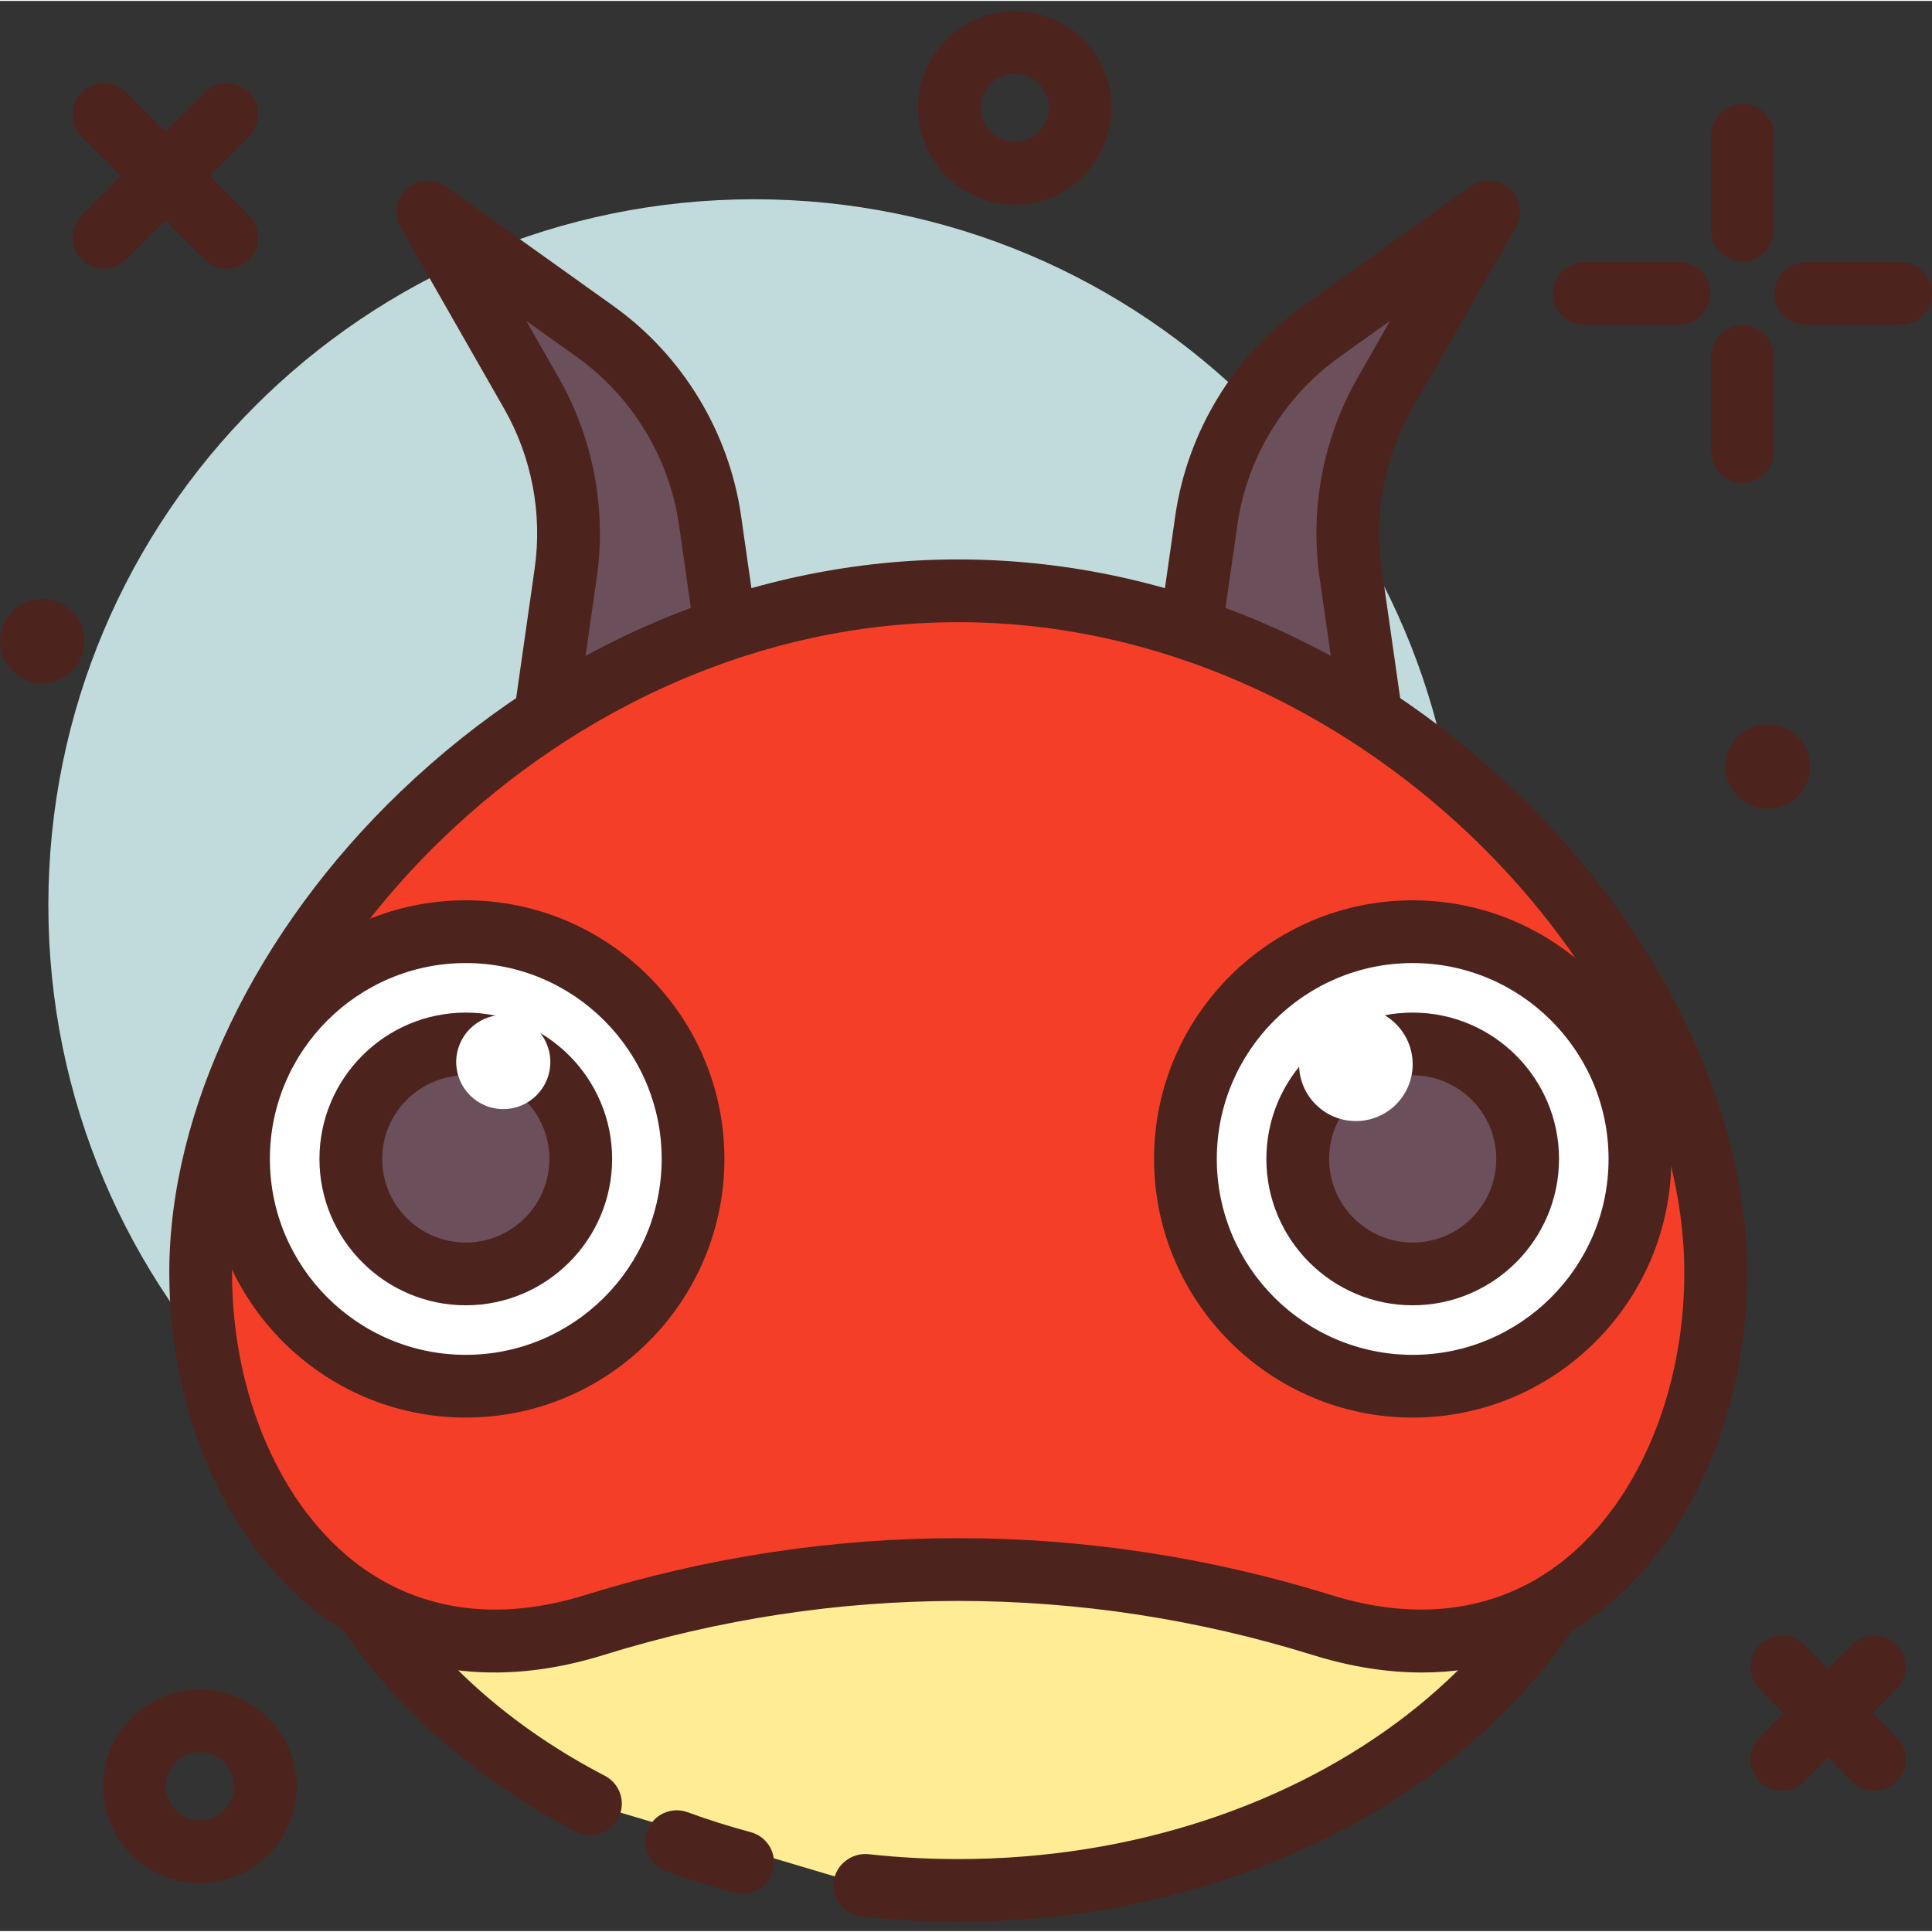 <svg height="420pt" viewBox="0 -2 420.4 420" width="420pt" xmlns="http://www.w3.org/2000/svg"><rect x="0" y="-2" width="420.4" height="420" fill="#333333" stroke="none"/><path d="m317.723 194.762c0 84.832-68.77 153.602-153.598 153.602-84.832 0-153.602-68.77-153.602-153.602s68.77-153.602 153.602-153.602c84.828 0 153.598 68.77 153.598 153.602zm0 0" fill="#c1dbdc"/><g fill="#4c241d"><path d="m379.164 102.875c-3.77 0-6.828-3.055-6.828-6.828v-20.641c0-3.773 3.059-6.824 6.828-6.824 3.77 0 6.824 3.051 6.824 6.824v20.641c0 3.773-3.055 6.828-6.824 6.828zm0 0"/><path d="m379.164 54.699c-3.77 0-6.828-3.051-6.828-6.824v-20.641c0-3.773 3.059-6.828 6.828-6.828 3.77 0 6.824 3.055 6.824 6.828v20.641c0 3.773-3.055 6.824-6.824 6.824zm0 0"/><path d="m413.574 68.469h-20.648c-3.77 0-6.828-3.055-6.828-6.828s3.059-6.824 6.828-6.824h20.648c3.77 0 6.824 3.051 6.824 6.824s-3.055 6.828-6.824 6.828zm0 0"/><path d="m365.398 68.469h-20.648c-3.77 0-6.824-3.055-6.824-6.828s3.055-6.824 6.824-6.824h20.648c3.77 0 6.828 3.051 6.828 6.824s-3.059 6.828-6.828 6.828zm0 0"/><path d="m43.473 407.562c-3.422 0-6.805-.84-9.902-2.496-4.965-2.652-8.59-7.086-10.223-12.473-1.629-5.375-1.07-11.074 1.586-16.035 2.652-4.961 7.074-8.586 12.461-10.219 11.109-3.359 22.891 2.934 26.258 14.047 1.633 5.379 1.07 11.078-1.582 16.039-2.656 4.957-7.078 8.586-12.461 10.219-2.02.617-4.086.918-6.137.918zm.023-28.477c-.711 0-1.43.105-2.145.32-3.906 1.188-6.117 5.328-4.938 9.234.574 1.895 1.852 3.453 3.594 4.387 1.742.926 3.758 1.117 5.641.551 1.891-.57 3.445-1.844 4.379-3.59.934-1.746 1.129-3.746.555-5.641-.965-3.195-3.91-5.262-7.086-5.262zm0 0"/><path d="m220.828 42.312c-11.609 0-21.055-9.445-21.055-21.051 0-11.617 9.445-21.062 21.055-21.062 11.613 0 21.059 9.445 21.059 21.062 0 11.605-9.445 21.051-21.059 21.051zm0-28.457c-4.082 0-7.402 3.32-7.402 7.406 0 4.082 3.32 7.398 7.402 7.398 4.086 0 7.406-3.316 7.406-7.398 0-4.086-3.32-7.406-7.406-7.406zm0 0"/><path d="m393.871 164.617c0 5.082-4.121 9.203-9.203 9.203s-9.203-4.121-9.203-9.203c0-5.082 4.121-9.199 9.203-9.199s9.203 4.117 9.203 9.199zm0 0"/><path d="m387.742 387.48c-1.746 0-3.492-.668-4.824-2-2.668-2.668-2.668-6.988 0-9.652l20.125-20.121c2.664-2.664 6.988-2.664 9.652 0 2.668 2.664 2.668 6.988 0 9.652l-20.125 20.121c-1.336 1.336-3.082 2-4.828 2zm0 0"/><path d="m407.871 387.48c-1.746 0-3.496-.668-4.828-2l-20.125-20.121c-2.668-2.664-2.668-6.988 0-9.652 2.66-2.664 6.984-2.664 9.652 0l20.125 20.121c2.668 2.664 2.668 6.984 0 9.652-1.328 1.336-3.078 2-4.824 2zm0 0"/><path d="m22.621 56.281c-1.746 0-3.492-.668-4.824-2-2.668-2.668-2.668-6.988 0-9.652l26.738-26.734c2.668-2.664 6.988-2.664 9.652 0 2.668 2.664 2.668 6.988 0 9.652l-26.738 26.734c-1.332 1.332-3.078 2-4.828 2zm0 0"/><path d="m49.363 56.281c-1.746 0-3.496-.668-4.828-2l-26.738-26.734c-2.668-2.664-2.668-6.988 0-9.652 2.664-2.664 6.984-2.664 9.652 0l26.738 26.734c2.668 2.664 2.668 6.984 0 9.652-1.332 1.332-3.078 2-4.824 2zm0 0"/></g><path d="m128.48 390.277c-39.172-20.383-65-55.305-65-94.965 0-62.875 64.926-113.848 145.016-113.848s145.016 50.969 145.016 113.848-64.926 113.852-145.016 113.852c-6.891 0-13.668-.379-20.305-1.109" fill="#ffec95"/><path d="m208.496 415.988c-7.078 0-14.164-.391-21.055-1.148-3.746-.414-6.449-3.789-6.035-7.539.418-3.746 3.891-6.387 7.539-6.035 6.391.707 12.973 1.066 19.551 1.066 76.195 0 138.191-48.004 138.191-107.02 0-59.012-61.992-107.027-138.191-107.027-76.195 0-138.191 48.016-138.191 107.027 0 35.688 22.926 68.93 61.324 88.906 3.348 1.742 4.648 5.863 2.906 9.211-1.738 3.332-5.863 4.637-9.207 2.898-43-22.375-68.676-60.133-68.676-101.016 0-66.539 68.117-120.68 151.844-120.68 83.727 0 151.844 54.141 151.844 120.68s-68.117 120.676-151.844 120.676zm0 0" fill="#4c241d"/><path d="m18.406 137.312c0 5.082-4.121 9.203-9.203 9.203s-9.203-4.121-9.203-9.203 4.121-9.203 9.203-9.203 9.203 4.121 9.203 9.203zm0 0" fill="#4c241d"/><path d="m257.945 142.84 4.535-31.75c2.367-16.566 11.414-31.445 25.031-41.172l36.367-25.977-22.543 39.445c-6.754 11.824-9.379 25.562-7.453 39.047l5.273 36.891zm0 0" fill="#6b4f5b"/><path d="m299.156 166.156c-.855 0-1.715-.164-2.535-.488l-41.211-16.484c-2.922-1.176-4.664-4.188-4.219-7.309l4.535-31.746c2.617-18.328 12.758-35.008 27.82-45.762l36.367-25.98c2.602-1.871 6.16-1.66 8.543.488 2.383 2.152 2.945 5.664 1.352 8.453l-22.539 39.445c-5.973 10.453-8.328 22.781-6.625 34.695l5.27 36.891c.348 2.414-.621 4.828-2.539 6.336-1.223.961-2.715 1.461-4.219 1.461zm-33.695-27.66 25.27 10.105-3.602-25.199c-2.133-14.906.812-30.32 8.285-43.402l7.078-12.395-11.012 7.867c-12.043 8.602-20.148 21.934-22.238 36.586zm0 0" fill="#4c241d"/><path d="m159.047 142.84-4.539-31.75c-2.367-16.566-11.41-31.445-25.027-41.172l-36.367-25.977 22.539 39.449c6.758 11.824 9.383 25.562 7.453 39.043l-5.27 36.891zm0 0" fill="#6b4f5b"/><path d="m117.836 166.156c-1.508 0-2.996-.5-4.219-1.461-1.914-1.508-2.887-3.922-2.539-6.332l5.27-36.895c1.703-11.914-.648-24.238-6.621-34.691l-22.539-39.449c-1.594-2.789-1.031-6.301 1.348-8.453 2.391-2.152 5.949-2.355 8.547-.488l36.367 25.98c15.062 10.754 25.203 27.434 27.82 45.762l4.535 31.746c.445 3.121-1.297 6.133-4.223 7.309l-41.207 16.484c-.824.324-1.684.488-2.539.488zm-3.336-98.547 7.078 12.391c7.473 13.082 10.418 28.496 8.285 43.402l-3.602 25.199 25.27-10.105-3.777-26.438c-2.094-14.652-10.203-27.984-22.242-36.586zm0 0" fill="#4c241d"/><path d="m208.496 126.359c-91.035 0-164.832 80.074-164.832 148.348 0 47.797 32.305 93.293 85.613 76.715 51.875-16.137 106.566-16.137 158.438 0 53.309 16.578 85.617-28.918 85.617-76.715-.004-68.273-73.801-148.348-164.836-148.348zm0 0" fill="#f53e28"/><path d="m309.387 361.734c-7.609 0-15.543-1.262-23.699-3.797-50.5-15.703-103.887-15.703-154.387 0-22.848 7.109-43.969 4.195-61.078-8.398-20.594-15.16-33.387-43.832-33.387-74.832 0-35.367 18.836-74.508 50.383-104.711 34-32.543 77.07-50.465 121.277-50.465 44.207 0 87.277 17.922 121.277 50.465 31.547 30.203 50.383 69.344 50.383 104.711 0 31-12.793 59.672-33.387 74.832-11.004 8.102-23.672 12.195-37.383 12.195zm-100.891-29.234c27.34 0 54.672 4.137 81.246 12.402 18.527 5.766 35.453 3.559 48.934-6.355 17.164-12.637 27.828-37.098 27.828-63.84 0-64.098-70.48-141.52-158.008-141.52s-158.008 77.422-158.008 141.52c0 26.738 10.664 51.199 27.828 63.84 13.48 9.914 30.398 12.125 48.934 6.355 26.574-8.27 53.91-12.402 81.246-12.402zm0 0" fill="#4c241d"/><path d="m356.848 249.984c0 27.312-22.141 49.449-49.453 49.449-27.309 0-49.449-22.137-49.449-49.449s22.141-49.449 49.449-49.449c27.312 0 49.453 22.137 49.453 49.449zm0 0" fill="#fff"/><path d="m307.395 306.262c-31.027 0-56.277-25.246-56.277-56.281 0-31.027 25.25-56.273 56.277-56.273 31.031 0 56.277 25.246 56.277 56.273 0 31.035-25.246 56.281-56.277 56.281zm0-98.902c-23.5 0-42.621 19.121-42.621 42.621 0 23.508 19.117 42.629 42.621 42.629 23.508 0 42.625-19.121 42.625-42.629 0-23.5-19.121-42.621-42.625-42.621zm0 0" fill="#4c241d"/><path d="m332.41 249.984c0 13.816-11.199 25.016-25.016 25.016-13.812 0-25.012-11.199-25.012-25.016s11.199-25.016 25.012-25.016c13.816 0 25.016 11.199 25.016 25.016zm0 0" fill="#6b4f5b"/><path d="m307.395 281.828c-17.555 0-31.836-14.289-31.836-31.848 0-17.551 14.281-31.84 31.836-31.84 17.562 0 31.844 14.289 31.844 31.84 0 17.559-14.281 31.848-31.844 31.848zm0-50.035c-10.023 0-18.184 8.16-18.184 18.188 0 10.035 8.16 18.195 18.184 18.195 10.031 0 18.191-8.16 18.191-18.195 0-10.027-8.16-18.188-18.191-18.188zm0 0" fill="#4c241d"/><path d="m150.805 249.984c0 27.312-22.141 49.449-49.449 49.449-27.312 0-49.453-22.137-49.453-49.449s22.141-49.449 49.453-49.449c27.309 0 49.449 22.137 49.449 49.449zm0 0" fill="#fff"/><path d="m101.352 306.262c-31.031 0-56.277-25.246-56.277-56.281 0-31.027 25.246-56.273 56.277-56.273s56.277 25.246 56.277 56.273c0 31.035-25.246 56.281-56.277 56.281zm0-98.902c-23.504 0-42.625 19.121-42.625 42.621 0 23.508 19.121 42.629 42.625 42.629 23.504 0 42.625-19.121 42.625-42.629 0-23.5-19.121-42.621-42.625-42.621zm0 0" fill="#4c241d"/><path d="m126.367 249.984c0 13.816-11.199 25.016-25.012 25.016-13.816 0-25.016-11.199-25.016-25.016s11.199-25.016 25.016-25.016c13.812 0 25.012 11.199 25.012 25.016zm0 0" fill="#6b4f5b"/><path d="m101.352 281.828c-17.555 0-31.84-14.289-31.84-31.848 0-17.551 14.285-31.84 31.84-31.84 17.559 0 31.844 14.289 31.844 31.84 0 17.559-14.285 31.848-31.844 31.848zm0-50.035c-10.027 0-18.188 8.16-18.188 18.188 0 10.035 8.16 18.195 18.188 18.195 10.031 0 18.191-8.16 18.191-18.195 0-10.027-8.16-18.188-18.191-18.188zm0 0" fill="#4c241d"/><path d="m307.395 229.379c0 6.828-5.535 12.363-12.363 12.363-6.824 0-12.359-5.535-12.359-12.363s5.535-12.363 12.359-12.363c6.828 0 12.363 5.535 12.363 12.363zm0 0" fill="#fff"/><path d="m119.75 228.895c0 5.656-4.586 10.242-10.238 10.242-5.656 0-10.242-4.586-10.242-10.242s4.586-10.238 10.242-10.238c5.652 0 10.238 4.582 10.238 10.238zm0 0" fill="#fff"/><path d="m161.598 403.078c-4.902-1.316-9.688-2.832-14.34-4.535" fill="#ffec95"/><path d="m161.598 409.902c-.582 0-1.176-.074-1.77-.234-5.066-1.355-10.086-2.949-14.922-4.723-3.539-1.293-5.355-5.219-4.059-8.758 1.301-3.535 5.234-5.348 8.758-4.055 4.453 1.633 9.082 3.094 13.758 4.348 3.641.973 5.805 4.719 4.828 8.359-.82 3.047-3.574 5.062-6.594 5.062zm0 0" fill="#4c241d"/></svg>